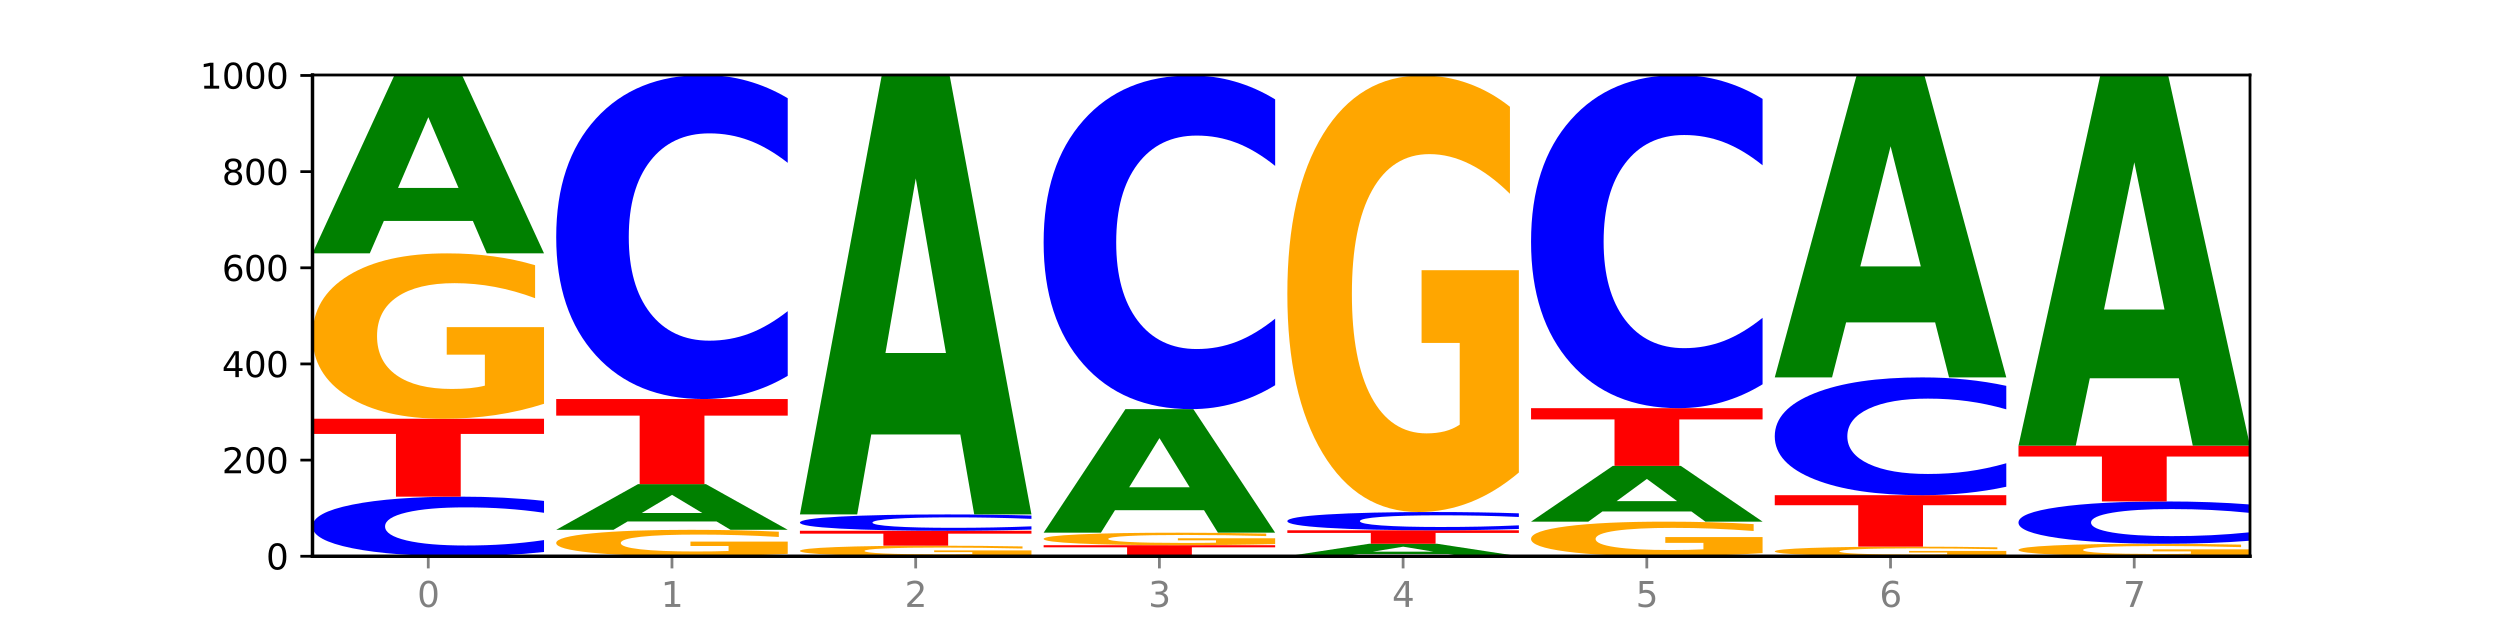 <?xml version="1.0" encoding="utf-8" standalone="no"?>
<!DOCTYPE svg PUBLIC "-//W3C//DTD SVG 1.1//EN"
  "http://www.w3.org/Graphics/SVG/1.1/DTD/svg11.dtd">
<svg xmlns:xlink="http://www.w3.org/1999/xlink" width="720pt" height="180pt" viewBox="0 0 720 180" xmlns="http://www.w3.org/2000/svg" version="1.1">
 <defs>
  <style type="text/css">*{stroke-linejoin: round; stroke-linecap: butt}</style>
 </defs>
 <g id="figure_1">
  <g id="patch_1">
   <path d="M 0 180 
L 720 180 
L 720 0 
L 0 0 
z
" style="fill: #ffffff"/>
  </g>
  <g id="axes_1">
   <g id="patch_2">
    <path d="M 90 160.2 
L 648 160.2 
L 648 21.6 
L 90 21.6 
z
" style="fill: #ffffff"/>
   </g>
   <g id="line2d_1">
    <path d="M 90 160.2 
L 648 160.2 
" clip-path="url(#peb4fcd3f78)" style="fill: none; stroke: #000000; stroke-width: 0.5; stroke-linecap: square"/>
   </g>
   <g id="patch_3">
    <path d="M 156.679 158.969 
Q 151.102 159.579 145.07 159.888 
Q 139.039 160.2 132.47 160.2 
Q 112.882 160.2 101.441 157.888 
Q 90 155.575 90 151.621 
Q 90 147.652 101.441 145.343 
Q 112.882 143.031 132.47 143.031 
Q 139.039 143.031 145.07 143.343 
Q 151.102 143.651 156.679 144.261 
L 156.679 147.684 
Q 151.051 146.875 145.591 146.499 
Q 140.131 146.123 134.1 146.123 
Q 123.281 146.123 117.082 147.588 
Q 110.899 149.049 110.899 151.621 
Q 110.899 154.181 117.082 155.646 
Q 123.281 157.107 134.1 157.107 
Q 140.131 157.107 145.591 156.731 
Q 151.051 156.352 156.679 155.543 
L 156.679 158.969 
z
" clip-path="url(#peb4fcd3f78)" style="fill: #0000ff"/>
   </g>
   <g id="patch_4">
    <path d="M 90 120.6 
L 156.679 120.6 
L 156.679 124.975 
L 132.69 124.975 
L 132.69 143.031 
L 114.036 143.031 
L 114.036 124.975 
L 90 124.975 
L 90 120.6 
z
" clip-path="url(#peb4fcd3f78)" style="fill: #ff0000"/>
   </g>
   <g id="patch_5">
    <path d="M 156.679 116.291 
Q 149.955 118.445 142.722 119.528 
Q 135.489 120.6 127.778 120.6 
Q 110.353 120.6 100.177 114.185 
Q 90 107.77 90 96.799 
Q 90 85.701 100.356 79.335 
Q 110.727 72.969 128.764 72.969 
Q 135.713 72.969 142.079 73.835 
Q 148.46 74.691 154.109 76.383 
L 154.109 85.878 
Q 148.281 83.704 142.513 82.631 
Q 136.744 81.549 130.946 81.549 
Q 120.216 81.549 114.403 85.504 
Q 108.59 89.45 108.59 96.799 
Q 108.59 104.08 114.194 108.055 
Q 119.798 112.02 130.109 112.02 
Q 132.919 112.02 135.325 111.794 
Q 137.731 111.558 139.643 111.066 
L 139.643 102.152 
L 128.66 102.152 
L 128.66 94.212 
L 156.679 94.212 
L 156.679 116.291 
z
" clip-path="url(#peb4fcd3f78)" style="fill: #ffa600"/>
   </g>
   <g id="patch_6">
    <path d="M 136.189 63.637 
L 110.545 63.637 
L 106.496 72.969 
L 90 72.969 
L 113.558 21.738 
L 133.121 21.738 
L 156.679 72.969 
L 140.197 72.969 
L 136.189 63.637 
z
M 114.635 54.128 
L 132.058 54.128 
L 123.36 33.75 
L 114.635 54.128 
z
" clip-path="url(#peb4fcd3f78)" style="fill: #008000"/>
   </g>
   <g id="patch_7">
    <path d="M 226.868 159.511 
Q 220.143 159.855 212.91 160.029 
Q 205.678 160.2 197.967 160.2 
Q 180.542 160.2 170.365 159.174 
Q 160.189 158.149 160.189 156.395 
Q 160.189 154.62 170.545 153.602 
Q 180.916 152.585 198.953 152.585 
Q 205.902 152.585 212.268 152.723 
Q 218.649 152.86 224.298 153.13 
L 224.298 154.649 
Q 218.47 154.301 212.701 154.129 
Q 206.933 153.956 201.135 153.956 
Q 190.405 153.956 184.592 154.589 
Q 178.779 155.22 178.779 156.395 
Q 178.779 157.559 184.383 158.194 
Q 189.987 158.828 200.298 158.828 
Q 203.107 158.828 205.513 158.792 
Q 207.919 158.754 209.832 158.676 
L 209.832 157.25 
L 198.848 157.25 
L 198.848 155.981 
L 226.868 155.981 
L 226.868 159.511 
z
" clip-path="url(#peb4fcd3f78)" style="fill: #ffa600"/>
   </g>
   <g id="patch_8">
    <path d="M 206.377 150.188 
L 180.734 150.188 
L 176.685 152.585 
L 160.189 152.585 
L 183.747 139.431 
L 203.31 139.431 
L 226.868 152.585 
L 210.386 152.585 
L 206.377 150.188 
z
M 184.824 147.747 
L 202.247 147.747 
L 193.549 142.515 
L 184.824 147.747 
z
" clip-path="url(#peb4fcd3f78)" style="fill: #008000"/>
   </g>
   <g id="patch_9">
    <path d="M 160.189 114.923 
L 226.868 114.923 
L 226.868 119.703 
L 202.879 119.703 
L 202.879 139.431 
L 184.224 139.431 
L 184.224 119.703 
L 160.189 119.703 
L 160.189 114.923 
z
" clip-path="url(#peb4fcd3f78)" style="fill: #ff0000"/>
   </g>
   <g id="patch_10">
    <path d="M 226.868 108.234 
Q 221.29 111.549 215.259 113.227 
Q 209.228 114.923 202.659 114.923 
Q 183.07 114.923 171.629 102.354 
Q 160.189 89.785 160.189 68.29 
Q 160.189 46.719 171.629 34.169 
Q 183.07 21.6 202.659 21.6 
Q 209.228 21.6 215.259 23.296 
Q 221.29 24.974 226.868 28.289 
L 226.868 46.892 
Q 221.24 42.497 215.78 40.454 
Q 210.32 38.41 204.289 38.41 
Q 193.47 38.41 187.27 46.372 
Q 181.088 54.314 181.088 68.29 
Q 181.088 82.209 187.27 90.171 
Q 193.47 98.113 204.289 98.113 
Q 210.32 98.113 215.78 96.07 
Q 221.24 94.007 226.868 89.612 
L 226.868 108.234 
z
" clip-path="url(#peb4fcd3f78)" style="fill: #0000ff"/>
   </g>
   <g id="patch_11">
    <path d="M 297.057 159.924 
Q 290.332 160.062 283.099 160.131 
Q 275.866 160.2 268.155 160.2 
Q 250.731 160.2 240.554 159.79 
Q 230.377 159.379 230.377 158.678 
Q 230.377 157.968 240.733 157.561 
Q 251.104 157.154 269.142 157.154 
Q 276.09 157.154 282.457 157.209 
Q 288.838 157.264 294.486 157.372 
L 294.486 157.979 
Q 288.658 157.84 282.89 157.772 
Q 277.122 157.703 271.323 157.703 
Q 260.594 157.703 254.781 157.955 
Q 248.967 158.208 248.967 158.678 
Q 248.967 159.144 254.571 159.398 
Q 260.175 159.651 270.487 159.651 
Q 273.296 159.651 275.702 159.637 
Q 278.108 159.622 280.021 159.59 
L 280.021 159.02 
L 269.037 159.02 
L 269.037 158.512 
L 297.057 158.512 
L 297.057 159.924 
z
" clip-path="url(#peb4fcd3f78)" style="fill: #ffa600"/>
   </g>
   <g id="patch_12">
    <path d="M 230.377 152.862 
L 297.057 152.862 
L 297.057 153.699 
L 273.068 153.699 
L 273.068 157.154 
L 254.413 157.154 
L 254.413 153.699 
L 230.377 153.699 
L 230.377 152.862 
z
" clip-path="url(#peb4fcd3f78)" style="fill: #ff0000"/>
   </g>
   <g id="patch_13">
    <path d="M 297.057 152.524 
Q 291.479 152.691 285.448 152.776 
Q 279.417 152.862 272.848 152.862 
Q 253.259 152.862 241.818 152.227 
Q 230.377 151.593 230.377 150.509 
Q 230.377 149.421 241.818 148.788 
Q 253.259 148.154 272.848 148.154 
Q 279.417 148.154 285.448 148.239 
Q 291.479 148.324 297.057 148.491 
L 297.057 149.43 
Q 291.429 149.208 285.969 149.105 
Q 280.509 149.002 274.477 149.002 
Q 263.658 149.002 257.459 149.403 
Q 251.277 149.804 251.277 150.509 
Q 251.277 151.211 257.459 151.613 
Q 263.658 152.014 274.477 152.014 
Q 280.509 152.014 285.969 151.91 
Q 291.429 151.806 297.057 151.585 
L 297.057 152.524 
z
" clip-path="url(#peb4fcd3f78)" style="fill: #0000ff"/>
   </g>
   <g id="patch_14">
    <path d="M 276.566 125.125 
L 250.922 125.125 
L 246.873 148.154 
L 230.377 148.154 
L 253.935 21.738 
L 273.499 21.738 
L 297.057 148.154 
L 280.574 148.154 
L 276.566 125.125 
z
M 255.012 101.662 
L 272.435 101.662 
L 263.737 51.378 
L 255.012 101.662 
z
" clip-path="url(#peb4fcd3f78)" style="fill: #008000"/>
   </g>
   <g id="patch_15">
    <path d="M 300.566 157.015 
L 367.245 157.015 
L 367.245 157.636 
L 343.256 157.636 
L 343.256 160.2 
L 324.602 160.2 
L 324.602 157.636 
L 300.566 157.636 
L 300.566 157.015 
z
" clip-path="url(#peb4fcd3f78)" style="fill: #ff0000"/>
   </g>
   <g id="patch_16">
    <path d="M 367.245 156.69 
Q 360.521 156.853 353.288 156.934 
Q 346.055 157.015 338.344 157.015 
Q 320.919 157.015 310.743 156.531 
Q 300.566 156.046 300.566 155.216 
Q 300.566 154.378 310.922 153.897 
Q 321.293 153.415 339.33 153.415 
Q 346.279 153.415 352.645 153.481 
Q 359.026 153.546 364.675 153.673 
L 364.675 154.391 
Q 358.847 154.227 353.079 154.146 
Q 347.31 154.064 341.512 154.064 
Q 330.782 154.064 324.969 154.363 
Q 319.156 154.661 319.156 155.216 
Q 319.156 155.767 324.76 156.067 
Q 330.364 156.367 340.675 156.367 
Q 343.485 156.367 345.891 156.35 
Q 348.297 156.332 350.209 156.295 
L 350.209 155.621 
L 339.226 155.621 
L 339.226 155.021 
L 367.245 155.021 
L 367.245 156.69 
z
" clip-path="url(#peb4fcd3f78)" style="fill: #ffa600"/>
   </g>
   <g id="patch_17">
    <path d="M 346.755 146.933 
L 321.111 146.933 
L 317.062 153.415 
L 300.566 153.415 
L 324.124 117.831 
L 343.687 117.831 
L 367.245 153.415 
L 350.763 153.415 
L 346.755 146.933 
z
M 325.201 140.329 
L 342.624 140.329 
L 333.926 126.174 
L 325.201 140.329 
z
" clip-path="url(#peb4fcd3f78)" style="fill: #008000"/>
   </g>
   <g id="patch_18">
    <path d="M 367.245 110.943 
Q 361.668 114.357 355.636 116.084 
Q 349.605 117.831 343.036 117.831 
Q 323.448 117.831 312.007 104.889 
Q 300.566 91.947 300.566 69.814 
Q 300.566 47.603 312.007 34.68 
Q 323.448 21.738 343.036 21.738 
Q 349.605 21.738 355.636 23.485 
Q 361.668 25.212 367.245 28.626 
L 367.245 47.781 
Q 361.617 43.256 356.157 41.151 
Q 350.697 39.047 344.666 39.047 
Q 333.847 39.047 327.648 47.245 
Q 321.465 55.423 321.465 69.814 
Q 321.465 84.146 327.648 92.344 
Q 333.847 100.522 344.666 100.522 
Q 350.697 100.522 356.157 98.418 
Q 361.617 96.294 367.245 91.768 
L 367.245 110.943 
z
" clip-path="url(#peb4fcd3f78)" style="fill: #0000ff"/>
   </g>
   <g id="patch_19">
    <path d="M 416.943 159.544 
L 391.3 159.544 
L 387.251 160.2 
L 370.755 160.2 
L 394.313 156.6 
L 413.876 156.6 
L 437.434 160.2 
L 420.952 160.2 
L 416.943 159.544 
z
M 395.39 158.876 
L 412.813 158.876 
L 404.115 157.444 
L 395.39 158.876 
z
" clip-path="url(#peb4fcd3f78)" style="fill: #008000"/>
   </g>
   <g id="patch_20">
    <path d="M 370.755 152.723 
L 437.434 152.723 
L 437.434 153.479 
L 413.445 153.479 
L 413.445 156.6 
L 394.79 156.6 
L 394.79 153.479 
L 370.755 153.479 
L 370.755 152.723 
z
" clip-path="url(#peb4fcd3f78)" style="fill: #ff0000"/>
   </g>
   <g id="patch_21">
    <path d="M 437.434 152.346 
Q 431.856 152.533 425.825 152.627 
Q 419.794 152.723 413.225 152.723 
Q 393.636 152.723 382.196 152.014 
Q 370.755 151.306 370.755 150.094 
Q 370.755 148.878 382.196 148.17 
Q 393.636 147.462 413.225 147.462 
Q 419.794 147.462 425.825 147.557 
Q 431.856 147.652 437.434 147.839 
L 437.434 148.888 
Q 431.806 148.64 426.346 148.524 
Q 420.886 148.409 414.855 148.409 
Q 404.036 148.409 397.836 148.858 
Q 391.654 149.306 391.654 150.094 
Q 391.654 150.879 397.836 151.328 
Q 404.036 151.775 414.855 151.775 
Q 420.886 151.775 426.346 151.66 
Q 431.806 151.544 437.434 151.296 
L 437.434 152.346 
z
" clip-path="url(#peb4fcd3f78)" style="fill: #0000ff"/>
   </g>
   <g id="patch_22">
    <path d="M 437.434 136.086 
Q 430.709 141.774 423.476 144.631 
Q 416.244 147.462 408.533 147.462 
Q 391.108 147.462 380.931 130.529 
Q 370.755 113.596 370.755 84.639 
Q 370.755 55.344 381.111 38.541 
Q 391.482 21.738 409.519 21.738 
Q 416.468 21.738 422.834 24.024 
Q 429.215 26.283 434.864 30.75 
L 434.864 55.812 
Q 429.036 50.072 423.267 47.241 
Q 417.499 44.385 411.701 44.385 
Q 400.971 44.385 395.158 54.825 
Q 389.345 65.239 389.345 84.639 
Q 389.345 103.857 394.949 114.349 
Q 400.553 124.815 410.864 124.815 
Q 413.673 124.815 416.079 124.218 
Q 418.485 123.595 420.398 122.296 
L 420.398 98.767 
L 409.414 98.767 
L 409.414 77.809 
L 437.434 77.809 
L 437.434 136.086 
z
" clip-path="url(#peb4fcd3f78)" style="fill: #ffa600"/>
   </g>
   <g id="patch_23">
    <path d="M 507.623 159.298 
Q 500.898 159.749 493.665 159.976 
Q 486.432 160.2 478.721 160.2 
Q 461.297 160.2 451.12 158.857 
Q 440.943 157.515 440.943 155.218 
Q 440.943 152.896 451.299 151.563 
Q 461.67 150.231 479.708 150.231 
Q 486.656 150.231 493.023 150.412 
Q 499.404 150.591 505.052 150.945 
L 505.052 152.933 
Q 499.224 152.478 493.456 152.253 
Q 487.688 152.027 481.889 152.027 
Q 471.16 152.027 465.347 152.854 
Q 459.533 153.68 459.533 155.218 
Q 459.533 156.742 465.137 157.574 
Q 470.741 158.404 481.053 158.404 
Q 483.862 158.404 486.268 158.357 
Q 488.674 158.307 490.587 158.205 
L 490.587 156.339 
L 479.603 156.339 
L 479.603 154.677 
L 507.623 154.677 
L 507.623 159.298 
z
" clip-path="url(#peb4fcd3f78)" style="fill: #ffa600"/>
   </g>
   <g id="patch_24">
    <path d="M 487.132 147.305 
L 461.488 147.305 
L 457.439 150.231 
L 440.943 150.231 
L 464.501 134.169 
L 484.065 134.169 
L 507.623 150.231 
L 491.14 150.231 
L 487.132 147.305 
z
M 465.578 144.324 
L 483.001 144.324 
L 474.303 137.935 
L 465.578 144.324 
z
" clip-path="url(#peb4fcd3f78)" style="fill: #008000"/>
   </g>
   <g id="patch_25">
    <path d="M 440.943 117.554 
L 507.623 117.554 
L 507.623 120.794 
L 483.634 120.794 
L 483.634 134.169 
L 464.979 134.169 
L 464.979 120.794 
L 440.943 120.794 
L 440.943 117.554 
z
" clip-path="url(#peb4fcd3f78)" style="fill: #ff0000"/>
   </g>
   <g id="patch_26">
    <path d="M 507.623 110.676 
Q 502.045 114.085 496.014 115.81 
Q 489.983 117.554 483.414 117.554 
Q 463.825 117.554 452.384 104.631 
Q 440.943 91.707 440.943 69.607 
Q 440.943 47.427 452.384 34.523 
Q 463.825 21.6 483.414 21.6 
Q 489.983 21.6 496.014 23.344 
Q 502.045 25.069 507.623 28.478 
L 507.623 47.605 
Q 501.995 43.086 496.535 40.985 
Q 491.075 38.884 485.043 38.884 
Q 474.224 38.884 468.025 47.07 
Q 461.843 55.236 461.843 69.607 
Q 461.843 83.917 468.025 92.104 
Q 474.224 100.27 485.043 100.27 
Q 491.075 100.27 496.535 98.169 
Q 501.995 96.048 507.623 91.529 
L 507.623 110.676 
z
" clip-path="url(#peb4fcd3f78)" style="fill: #0000ff"/>
   </g>
   <g id="patch_27">
    <path d="M 577.811 159.949 
Q 571.087 160.075 563.854 160.138 
Q 556.621 160.2 548.91 160.2 
Q 531.486 160.2 521.309 159.827 
Q 511.132 159.454 511.132 158.816 
Q 511.132 158.171 521.488 157.801 
Q 531.859 157.431 549.896 157.431 
Q 556.845 157.431 563.211 157.481 
Q 569.592 157.531 575.241 157.629 
L 575.241 158.181 
Q 569.413 158.055 563.645 157.993 
Q 557.876 157.93 552.078 157.93 
Q 541.348 157.93 535.535 158.16 
Q 529.722 158.389 529.722 158.816 
Q 529.722 159.24 535.326 159.471 
Q 540.93 159.701 551.241 159.701 
Q 554.051 159.701 556.457 159.688 
Q 558.863 159.674 560.775 159.646 
L 560.775 159.127 
L 549.792 159.127 
L 549.792 158.666 
L 577.811 158.666 
L 577.811 159.949 
z
" clip-path="url(#peb4fcd3f78)" style="fill: #ffa600"/>
   </g>
   <g id="patch_28">
    <path d="M 511.132 142.615 
L 577.811 142.615 
L 577.811 145.505 
L 553.822 145.505 
L 553.822 157.431 
L 535.168 157.431 
L 535.168 145.505 
L 511.132 145.505 
L 511.132 142.615 
z
" clip-path="url(#peb4fcd3f78)" style="fill: #ff0000"/>
   </g>
   <g id="patch_29">
    <path d="M 577.811 140.184 
Q 572.234 141.389 566.203 141.999 
Q 560.171 142.615 553.603 142.615 
Q 534.014 142.615 522.573 138.047 
Q 511.132 133.478 511.132 125.664 
Q 511.132 117.823 522.573 113.261 
Q 534.014 108.692 553.603 108.692 
Q 560.171 108.692 566.203 109.309 
Q 572.234 109.919 577.811 111.124 
L 577.811 117.886 
Q 572.183 116.288 566.723 115.546 
Q 561.263 114.803 555.232 114.803 
Q 544.413 114.803 538.214 117.697 
Q 532.031 120.584 532.031 125.664 
Q 532.031 130.724 538.214 133.618 
Q 544.413 136.505 555.232 136.505 
Q 561.263 136.505 566.723 135.762 
Q 572.183 135.012 577.811 133.415 
L 577.811 140.184 
z
" clip-path="url(#peb4fcd3f78)" style="fill: #0000ff"/>
   </g>
   <g id="patch_30">
    <path d="M 557.321 92.852 
L 531.677 92.852 
L 527.628 108.692 
L 511.132 108.692 
L 534.69 21.738 
L 554.253 21.738 
L 577.811 108.692 
L 561.329 108.692 
L 557.321 92.852 
z
M 535.767 76.714 
L 553.19 76.714 
L 544.492 42.126 
L 535.767 76.714 
z
" clip-path="url(#peb4fcd3f78)" style="fill: #008000"/>
   </g>
   <g id="patch_31">
    <path d="M 648 159.874 
Q 641.275 160.037 634.042 160.119 
Q 626.81 160.2 619.099 160.2 
Q 601.674 160.2 591.497 159.715 
Q 581.321 159.23 581.321 158.401 
Q 581.321 157.562 591.677 157.081 
Q 602.048 156.6 620.085 156.6 
Q 627.034 156.6 633.4 156.665 
Q 639.781 156.73 645.43 156.858 
L 645.43 157.576 
Q 639.602 157.411 633.833 157.33 
Q 628.065 157.248 622.267 157.248 
Q 611.537 157.248 605.724 157.547 
Q 599.911 157.846 599.911 158.401 
Q 599.911 158.951 605.515 159.252 
Q 611.119 159.552 621.43 159.552 
Q 624.239 159.552 626.645 159.534 
Q 629.051 159.517 630.964 159.479 
L 630.964 158.806 
L 619.98 158.806 
L 619.98 158.206 
L 648 158.206 
L 648 159.874 
z
" clip-path="url(#peb4fcd3f78)" style="fill: #ffa600"/>
   </g>
   <g id="patch_32">
    <path d="M 648 155.727 
Q 642.422 156.16 636.391 156.379 
Q 630.36 156.6 623.791 156.6 
Q 604.202 156.6 592.762 154.959 
Q 581.321 153.318 581.321 150.511 
Q 581.321 147.695 592.762 146.056 
Q 604.202 144.415 623.791 144.415 
Q 630.36 144.415 636.391 144.637 
Q 642.422 144.856 648 145.289 
L 648 147.718 
Q 642.372 147.144 636.912 146.877 
Q 631.452 146.61 625.421 146.61 
Q 614.602 146.61 608.402 147.65 
Q 602.22 148.687 602.22 150.511 
Q 602.22 152.329 608.402 153.368 
Q 614.602 154.405 625.421 154.405 
Q 631.452 154.405 636.912 154.138 
Q 642.372 153.869 648 153.295 
L 648 155.727 
z
" clip-path="url(#peb4fcd3f78)" style="fill: #0000ff"/>
   </g>
   <g id="patch_33">
    <path d="M 581.321 128.354 
L 648 128.354 
L 648 131.486 
L 624.011 131.486 
L 624.011 144.415 
L 605.356 144.415 
L 605.356 131.486 
L 581.321 131.486 
L 581.321 128.354 
z
" clip-path="url(#peb4fcd3f78)" style="fill: #ff0000"/>
   </g>
   <g id="patch_34">
    <path d="M 627.51 108.932 
L 601.866 108.932 
L 597.817 128.354 
L 581.321 128.354 
L 604.879 21.738 
L 624.442 21.738 
L 648 128.354 
L 631.518 128.354 
L 627.51 108.932 
z
M 605.956 89.144 
L 623.379 89.144 
L 614.681 46.736 
L 605.956 89.144 
z
" clip-path="url(#peb4fcd3f78)" style="fill: #008000"/>
   </g>
   <g id="matplotlib.axis_1">
    <g id="xtick_1">
     <g id="line2d_2">
      <defs>
       <path id="mc0930cb44e" d="M 0 0 
L 0 3.5 
" style="stroke: #808080; stroke-width: 0.8"/>
      </defs>
      <g>
       <use xlink:href="#mc0930cb44e" x="123.34" y="160.2" style="fill: #808080; stroke: #808080; stroke-width: 0.8"/>
      </g>
     </g>
     <g id="text_1">
      <!-- 0 -->
      <g style="fill: #808080" transform="translate(120.158 174.798) scale(0.1 -0.1)">
       <defs>
        <path id="DejaVuSans-30" d="M 2034 4250 
Q 1547 4250 1301 3770 
Q 1056 3291 1056 2328 
Q 1056 1369 1301 889 
Q 1547 409 2034 409 
Q 2525 409 2770 889 
Q 3016 1369 3016 2328 
Q 3016 3291 2770 3770 
Q 2525 4250 2034 4250 
z
M 2034 4750 
Q 2819 4750 3233 4129 
Q 3647 3509 3647 2328 
Q 3647 1150 3233 529 
Q 2819 -91 2034 -91 
Q 1250 -91 836 529 
Q 422 1150 422 2328 
Q 422 3509 836 4129 
Q 1250 4750 2034 4750 
z
" transform="scale(0.016)"/>
       </defs>
       <use xlink:href="#DejaVuSans-30"/>
      </g>
     </g>
    </g>
    <g id="xtick_2">
     <g id="line2d_3">
      <g>
       <use xlink:href="#mc0930cb44e" x="193.528" y="160.2" style="fill: #808080; stroke: #808080; stroke-width: 0.8"/>
      </g>
     </g>
     <g id="text_2">
      <!-- 1 -->
      <g style="fill: #808080" transform="translate(190.347 174.798) scale(0.1 -0.1)">
       <defs>
        <path id="DejaVuSans-31" d="M 794 531 
L 1825 531 
L 1825 4091 
L 703 3866 
L 703 4441 
L 1819 4666 
L 2450 4666 
L 2450 531 
L 3481 531 
L 3481 0 
L 794 0 
L 794 531 
z
" transform="scale(0.016)"/>
       </defs>
       <use xlink:href="#DejaVuSans-31"/>
      </g>
     </g>
    </g>
    <g id="xtick_3">
     <g id="line2d_4">
      <g>
       <use xlink:href="#mc0930cb44e" x="263.717" y="160.2" style="fill: #808080; stroke: #808080; stroke-width: 0.8"/>
      </g>
     </g>
     <g id="text_3">
      <!-- 2 -->
      <g style="fill: #808080" transform="translate(260.536 174.798) scale(0.1 -0.1)">
       <defs>
        <path id="DejaVuSans-32" d="M 1228 531 
L 3431 531 
L 3431 0 
L 469 0 
L 469 531 
Q 828 903 1448 1529 
Q 2069 2156 2228 2338 
Q 2531 2678 2651 2914 
Q 2772 3150 2772 3378 
Q 2772 3750 2511 3984 
Q 2250 4219 1831 4219 
Q 1534 4219 1204 4116 
Q 875 4013 500 3803 
L 500 4441 
Q 881 4594 1212 4672 
Q 1544 4750 1819 4750 
Q 2544 4750 2975 4387 
Q 3406 4025 3406 3419 
Q 3406 3131 3298 2873 
Q 3191 2616 2906 2266 
Q 2828 2175 2409 1742 
Q 1991 1309 1228 531 
z
" transform="scale(0.016)"/>
       </defs>
       <use xlink:href="#DejaVuSans-32"/>
      </g>
     </g>
    </g>
    <g id="xtick_4">
     <g id="line2d_5">
      <g>
       <use xlink:href="#mc0930cb44e" x="333.906" y="160.2" style="fill: #808080; stroke: #808080; stroke-width: 0.8"/>
      </g>
     </g>
     <g id="text_4">
      <!-- 3 -->
      <g style="fill: #808080" transform="translate(330.724 174.798) scale(0.1 -0.1)">
       <defs>
        <path id="DejaVuSans-33" d="M 2597 2516 
Q 3050 2419 3304 2112 
Q 3559 1806 3559 1356 
Q 3559 666 3084 287 
Q 2609 -91 1734 -91 
Q 1441 -91 1130 -33 
Q 819 25 488 141 
L 488 750 
Q 750 597 1062 519 
Q 1375 441 1716 441 
Q 2309 441 2620 675 
Q 2931 909 2931 1356 
Q 2931 1769 2642 2001 
Q 2353 2234 1838 2234 
L 1294 2234 
L 1294 2753 
L 1863 2753 
Q 2328 2753 2575 2939 
Q 2822 3125 2822 3475 
Q 2822 3834 2567 4026 
Q 2313 4219 1838 4219 
Q 1578 4219 1281 4162 
Q 984 4106 628 3988 
L 628 4550 
Q 988 4650 1302 4700 
Q 1616 4750 1894 4750 
Q 2613 4750 3031 4423 
Q 3450 4097 3450 3541 
Q 3450 3153 3228 2886 
Q 3006 2619 2597 2516 
z
" transform="scale(0.016)"/>
       </defs>
       <use xlink:href="#DejaVuSans-33"/>
      </g>
     </g>
    </g>
    <g id="xtick_5">
     <g id="line2d_6">
      <g>
       <use xlink:href="#mc0930cb44e" x="404.094" y="160.2" style="fill: #808080; stroke: #808080; stroke-width: 0.8"/>
      </g>
     </g>
     <g id="text_5">
      <!-- 4 -->
      <g style="fill: #808080" transform="translate(400.913 174.798) scale(0.1 -0.1)">
       <defs>
        <path id="DejaVuSans-34" d="M 2419 4116 
L 825 1625 
L 2419 1625 
L 2419 4116 
z
M 2253 4666 
L 3047 4666 
L 3047 1625 
L 3713 1625 
L 3713 1100 
L 3047 1100 
L 3047 0 
L 2419 0 
L 2419 1100 
L 313 1100 
L 313 1709 
L 2253 4666 
z
" transform="scale(0.016)"/>
       </defs>
       <use xlink:href="#DejaVuSans-34"/>
      </g>
     </g>
    </g>
    <g id="xtick_6">
     <g id="line2d_7">
      <g>
       <use xlink:href="#mc0930cb44e" x="474.283" y="160.2" style="fill: #808080; stroke: #808080; stroke-width: 0.8"/>
      </g>
     </g>
     <g id="text_6">
      <!-- 5 -->
      <g style="fill: #808080" transform="translate(471.102 174.798) scale(0.1 -0.1)">
       <defs>
        <path id="DejaVuSans-35" d="M 691 4666 
L 3169 4666 
L 3169 4134 
L 1269 4134 
L 1269 2991 
Q 1406 3038 1543 3061 
Q 1681 3084 1819 3084 
Q 2600 3084 3056 2656 
Q 3513 2228 3513 1497 
Q 3513 744 3044 326 
Q 2575 -91 1722 -91 
Q 1428 -91 1123 -41 
Q 819 9 494 109 
L 494 744 
Q 775 591 1075 516 
Q 1375 441 1709 441 
Q 2250 441 2565 725 
Q 2881 1009 2881 1497 
Q 2881 1984 2565 2268 
Q 2250 2553 1709 2553 
Q 1456 2553 1204 2497 
Q 953 2441 691 2322 
L 691 4666 
z
" transform="scale(0.016)"/>
       </defs>
       <use xlink:href="#DejaVuSans-35"/>
      </g>
     </g>
    </g>
    <g id="xtick_7">
     <g id="line2d_8">
      <g>
       <use xlink:href="#mc0930cb44e" x="544.472" y="160.2" style="fill: #808080; stroke: #808080; stroke-width: 0.8"/>
      </g>
     </g>
     <g id="text_7">
      <!-- 6 -->
      <g style="fill: #808080" transform="translate(541.29 174.798) scale(0.1 -0.1)">
       <defs>
        <path id="DejaVuSans-36" d="M 2113 2584 
Q 1688 2584 1439 2293 
Q 1191 2003 1191 1497 
Q 1191 994 1439 701 
Q 1688 409 2113 409 
Q 2538 409 2786 701 
Q 3034 994 3034 1497 
Q 3034 2003 2786 2293 
Q 2538 2584 2113 2584 
z
M 3366 4563 
L 3366 3988 
Q 3128 4100 2886 4159 
Q 2644 4219 2406 4219 
Q 1781 4219 1451 3797 
Q 1122 3375 1075 2522 
Q 1259 2794 1537 2939 
Q 1816 3084 2150 3084 
Q 2853 3084 3261 2657 
Q 3669 2231 3669 1497 
Q 3669 778 3244 343 
Q 2819 -91 2113 -91 
Q 1303 -91 875 529 
Q 447 1150 447 2328 
Q 447 3434 972 4092 
Q 1497 4750 2381 4750 
Q 2619 4750 2861 4703 
Q 3103 4656 3366 4563 
z
" transform="scale(0.016)"/>
       </defs>
       <use xlink:href="#DejaVuSans-36"/>
      </g>
     </g>
    </g>
    <g id="xtick_8">
     <g id="line2d_9">
      <g>
       <use xlink:href="#mc0930cb44e" x="614.66" y="160.2" style="fill: #808080; stroke: #808080; stroke-width: 0.8"/>
      </g>
     </g>
     <g id="text_8">
      <!-- 7 -->
      <g style="fill: #808080" transform="translate(611.479 174.798) scale(0.1 -0.1)">
       <defs>
        <path id="DejaVuSans-37" d="M 525 4666 
L 3525 4666 
L 3525 4397 
L 1831 0 
L 1172 0 
L 2766 4134 
L 525 4134 
L 525 4666 
z
" transform="scale(0.016)"/>
       </defs>
       <use xlink:href="#DejaVuSans-37"/>
      </g>
     </g>
    </g>
   </g>
   <g id="matplotlib.axis_2">
    <g id="ytick_1">
     <g id="line2d_10">
      <defs>
       <path id="ma013b68c58" d="M 0 0 
L -3.5 0 
" style="stroke: #000000; stroke-width: 0.8"/>
      </defs>
      <g>
       <use xlink:href="#ma013b68c58" x="90" y="160.2" style="stroke: #000000; stroke-width: 0.8"/>
      </g>
     </g>
     <g id="text_9">
      <!-- 0 -->
      <g transform="translate(76.638 163.999) scale(0.1 -0.1)">
       <use xlink:href="#DejaVuSans-30"/>
      </g>
     </g>
    </g>
    <g id="ytick_2">
     <g id="line2d_11">
      <g>
       <use xlink:href="#ma013b68c58" x="90" y="132.508" style="stroke: #000000; stroke-width: 0.8"/>
      </g>
     </g>
     <g id="text_10">
      <!-- 200 -->
      <g transform="translate(63.913 136.307) scale(0.1 -0.1)">
       <use xlink:href="#DejaVuSans-32"/>
       <use xlink:href="#DejaVuSans-30" x="63.623"/>
       <use xlink:href="#DejaVuSans-30" x="127.246"/>
      </g>
     </g>
    </g>
    <g id="ytick_3">
     <g id="line2d_12">
      <g>
       <use xlink:href="#ma013b68c58" x="90" y="104.815" style="stroke: #000000; stroke-width: 0.8"/>
      </g>
     </g>
     <g id="text_11">
      <!-- 400 -->
      <g transform="translate(63.913 108.615) scale(0.1 -0.1)">
       <use xlink:href="#DejaVuSans-34"/>
       <use xlink:href="#DejaVuSans-30" x="63.623"/>
       <use xlink:href="#DejaVuSans-30" x="127.246"/>
      </g>
     </g>
    </g>
    <g id="ytick_4">
     <g id="line2d_13">
      <g>
       <use xlink:href="#ma013b68c58" x="90" y="77.123" style="stroke: #000000; stroke-width: 0.8"/>
      </g>
     </g>
     <g id="text_12">
      <!-- 600 -->
      <g transform="translate(63.913 80.922) scale(0.1 -0.1)">
       <use xlink:href="#DejaVuSans-36"/>
       <use xlink:href="#DejaVuSans-30" x="63.623"/>
       <use xlink:href="#DejaVuSans-30" x="127.246"/>
      </g>
     </g>
    </g>
    <g id="ytick_5">
     <g id="line2d_14">
      <g>
       <use xlink:href="#ma013b68c58" x="90" y="49.431" style="stroke: #000000; stroke-width: 0.8"/>
      </g>
     </g>
     <g id="text_13">
      <!-- 800 -->
      <g transform="translate(63.913 53.23) scale(0.1 -0.1)">
       <defs>
        <path id="DejaVuSans-38" d="M 2034 2216 
Q 1584 2216 1326 1975 
Q 1069 1734 1069 1313 
Q 1069 891 1326 650 
Q 1584 409 2034 409 
Q 2484 409 2743 651 
Q 3003 894 3003 1313 
Q 3003 1734 2745 1975 
Q 2488 2216 2034 2216 
z
M 1403 2484 
Q 997 2584 770 2862 
Q 544 3141 544 3541 
Q 544 4100 942 4425 
Q 1341 4750 2034 4750 
Q 2731 4750 3128 4425 
Q 3525 4100 3525 3541 
Q 3525 3141 3298 2862 
Q 3072 2584 2669 2484 
Q 3125 2378 3379 2068 
Q 3634 1759 3634 1313 
Q 3634 634 3220 271 
Q 2806 -91 2034 -91 
Q 1263 -91 848 271 
Q 434 634 434 1313 
Q 434 1759 690 2068 
Q 947 2378 1403 2484 
z
M 1172 3481 
Q 1172 3119 1398 2916 
Q 1625 2713 2034 2713 
Q 2441 2713 2670 2916 
Q 2900 3119 2900 3481 
Q 2900 3844 2670 4047 
Q 2441 4250 2034 4250 
Q 1625 4250 1398 4047 
Q 1172 3844 1172 3481 
z
" transform="scale(0.016)"/>
       </defs>
       <use xlink:href="#DejaVuSans-38"/>
       <use xlink:href="#DejaVuSans-30" x="63.623"/>
       <use xlink:href="#DejaVuSans-30" x="127.246"/>
      </g>
     </g>
    </g>
    <g id="ytick_6">
     <g id="line2d_15">
      <g>
       <use xlink:href="#ma013b68c58" x="90" y="21.738" style="stroke: #000000; stroke-width: 0.8"/>
      </g>
     </g>
     <g id="text_14">
      <!-- 1000 -->
      <g transform="translate(57.55 25.538) scale(0.1 -0.1)">
       <use xlink:href="#DejaVuSans-31"/>
       <use xlink:href="#DejaVuSans-30" x="63.623"/>
       <use xlink:href="#DejaVuSans-30" x="127.246"/>
       <use xlink:href="#DejaVuSans-30" x="190.869"/>
      </g>
     </g>
    </g>
   </g>
   <g id="patch_35">
    <path d="M 90 160.2 
L 90 21.6 
" style="fill: none; stroke: #000000; stroke-linejoin: miter; stroke-linecap: square"/>
   </g>
   <g id="patch_36">
    <path d="M 648 160.2 
L 648 21.6 
" style="fill: none; stroke: #000000; stroke-width: 0.8; stroke-linejoin: miter; stroke-linecap: square"/>
   </g>
   <g id="patch_37">
    <path d="M 90 160.2 
L 648 160.2 
" style="fill: none; stroke: #000000; stroke-linejoin: miter; stroke-linecap: square"/>
   </g>
   <g id="patch_38">
    <path d="M 90 21.6 
L 648 21.6 
" style="fill: none; stroke: #000000; stroke-width: 0.8; stroke-linejoin: miter; stroke-linecap: square"/>
   </g>
  </g>
 </g>
 <defs>
  <clipPath id="peb4fcd3f78">
   <rect x="90" y="21.6" width="558" height="138.6"/>
  </clipPath>
 </defs>
</svg>
